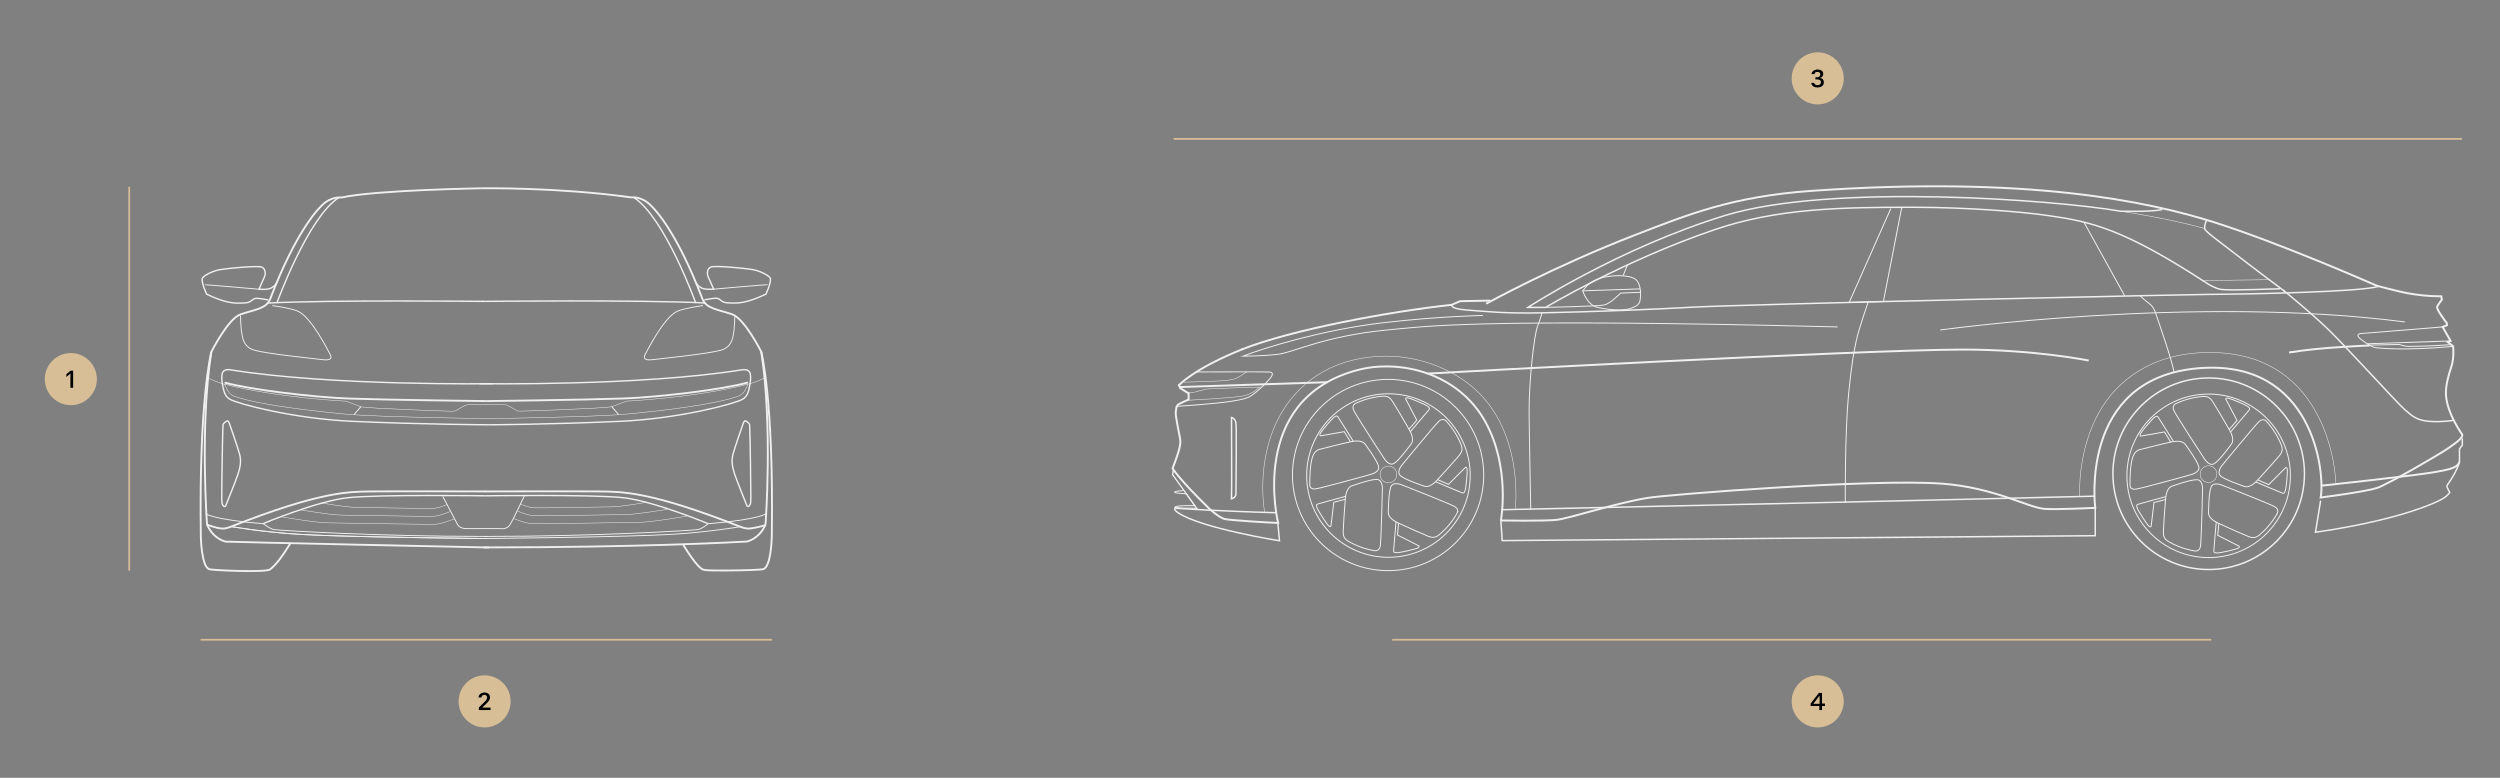 <svg width="1440" height="448" viewBox="0 0 1440 448" fill="none" xmlns="http://www.w3.org/2000/svg">
<rect x="0" y="0" width="1440" height="448" fill="#808080" stroke="none"/>
<path d="M278.531 315.312C370.094 315.312 424.2 312.244 430.201 311.925C430.201 311.925 437.218 310.657 440.944 302.13C440.944 302.13 445.174 245.333 438.476 202.63" stroke="#F0F0F0" stroke-width="1.09" stroke-miterlimit="10"/>
<path d="M441.341 295.8C441.341 295.8 437.992 299.236 407.929 301.665C407.929 301.665 404.125 304.821 401.763 305.082C397.853 305.517 344.222 308.983 279.141 308.983" stroke="#F0F0F0" stroke-width="0.545" stroke-miterlimit="10"/>
<path d="M277.445 173.602C277.445 173.602 370.276 172.596 406.524 174.541" stroke="#F0F0F0" stroke-width="0.817" stroke-miterlimit="10"/>
<path d="M276.152 221.001C276.152 221.001 369.099 222.462 427.512 212.996C427.512 212.996 431.49 212.183 432.148 215.29C432.806 218.397 431.713 223.285 431.122 225.221C430.629 226.866 429.893 228.686 427.715 229.973C423.263 232.596 391.177 241.133 357.369 242.672C316.978 244.511 281.679 244.676 281.679 244.676" stroke="#F0F0F0" stroke-width="0.817" stroke-miterlimit="10"/>
<path d="M280.43 231.029C280.43 231.029 336.21 230.352 359.236 229.519C379.416 228.784 415.829 224.476 430.841 220.314" stroke="#F0F0F0" stroke-width="1.09" stroke-miterlimit="10"/>
<path d="M277.445 108.454C277.445 108.454 321.465 107.787 363.23 113.671H364.953C364.953 113.671 368.408 113.565 372.367 116.198C376.326 118.83 389.499 132.671 404.588 172.123C406.727 177.717 413.038 178.153 421.536 180.969C428.873 183.399 438.484 202.631 438.484 202.631C438.484 202.631 445.714 229.403 444.553 309.022C444.553 309.022 444.243 327.161 439.374 327.896C435.996 328.399 419.262 328.777 410.047 328.564C405.953 328.477 405.179 328.216 404.579 327.896C403.465 327.306 400.446 325.089 393.303 313.436" stroke="#F0F0F0" stroke-width="1.09" stroke-miterlimit="10"/>
<path d="M405.692 172.732C405.692 172.732 409.583 171.929 412.003 171.794C414.423 171.658 414.936 173.071 416.165 173.681C417.046 174.116 417.607 174.475 421.362 174.542C425.118 174.61 429.764 174.804 441.166 169.432C441.166 169.432 443.818 164.021 443.818 160.653C443.818 159.172 438.175 156.085 433.616 155.281C429.057 154.478 411.596 152.861 409.457 153.8C407.318 154.739 407.038 157.556 407.976 159.569C408.915 161.582 411.064 166.548 411.064 166.548C411.064 166.548 408.16 166.731 406.525 166.548C402.198 166.064 400.766 162.579 400.766 162.579" stroke="#F0F0F0" stroke-width="0.817" stroke-miterlimit="10"/>
<path d="M442.271 164.031C442.049 163.789 411.066 166.557 411.066 166.557" stroke="#F0F0F0" stroke-width="0.545" stroke-miterlimit="10"/>
<path d="M400.767 174.56C400.767 174.56 382.861 125.043 364.945 113.68" stroke="#F0F0F0" stroke-width="0.817" stroke-miterlimit="10"/>
<path d="M404.947 176.014C404.947 176.014 394.039 177.475 390.119 179.285C382.25 182.905 372.784 202.089 371.642 204.112C370.258 206.561 371.7 207.664 375.668 207.19C380.682 206.59 408.49 203.754 415.265 201.711C421.692 199.776 422.969 194.975 423.269 181.831" stroke="#F0F0F0" stroke-width="0.545" stroke-miterlimit="10"/>
<path d="M429.444 242.392C429.377 242.247 428.602 242.392 428.109 243.825C427.063 246.844 423.54 256.814 422.224 261.566C421.062 265.747 422.001 269.638 423.25 273.384C424.498 277.13 430.209 291.232 430.209 291.232C430.209 291.232 430.751 292.365 431.661 291.232C432.571 290.1 432.406 289.035 432.493 286.664C432.58 284.292 432.009 245.857 431.777 244.676C431.545 243.496 429.454 242.402 429.454 242.402L429.444 242.392Z" stroke="#F0F0F0" stroke-width="0.817" stroke-miterlimit="10"/>
<path d="M427.086 303.252C427.086 303.252 408.841 306.465 387.441 307.753C359.894 309.408 279.152 310.192 279.152 310.192" stroke="#F0F0F0" stroke-width="0.545" stroke-miterlimit="10"/>
<path d="M281.688 241.133C281.688 241.133 342.297 240.233 360.697 238.53C379.097 236.826 411.541 233.216 425.488 228.105C427.095 227.515 428.082 226.431 428.934 225.153C429.524 224.272 430.85 221.291 430.85 221.291L432.437 220.856C432.437 220.856 438.409 219.084 440.79 217.284" stroke="#F0F0F0" stroke-width="0.272" stroke-miterlimit="10"/>
<path d="M279.875 233.012C279.875 233.012 289.215 232.848 290.996 233.099C292.777 233.351 297.346 236.526 298.362 236.787C299.378 237.048 347.812 235.161 351.586 234.377C353.329 234.009 354.906 233.283 356.92 232.509C358.72 231.812 361.053 231.038 361.053 231.038C361.053 231.038 399.885 229.218 430.828 221.301" stroke="#F0F0F0" stroke-width="0.272" stroke-miterlimit="10"/>
<path d="M352.312 234.193L356.387 238.859" stroke="#F0F0F0" stroke-width="0.545" stroke-miterlimit="10"/>
<path d="M121.731 202.679C115.043 245.382 119.263 302.179 119.263 302.179C122.989 310.706 130.006 311.974 130.006 311.974C136.007 312.293 281.676 315.361 281.676 315.361" stroke="#F0F0F0" stroke-width="1.09" stroke-miterlimit="10"/>
<path d="M279.789 283.072C279.789 283.072 226.429 282.908 213.74 283.072C201.051 283.237 184.694 282.937 132.253 303.65C132.253 303.65 129.804 304.53 128.343 304.472C124.326 304.308 119.273 302.178 119.273 302.178" stroke="#F0F0F0" stroke-width="1.09" stroke-miterlimit="10"/>
<path d="M151.379 301.666C151.379 301.666 182.555 288.648 200.277 286.683C217.999 284.718 279.79 285.58 279.79 285.58" stroke="#F0F0F0" stroke-width="0.817" stroke-miterlimit="10"/>
<path d="M278.531 173.593C278.531 173.593 189.939 172.644 153.691 174.589" stroke="#F0F0F0" stroke-width="0.817" stroke-miterlimit="10"/>
<path d="M280.429 231.028C280.429 231.028 224 230.398 200.984 229.566C180.803 228.83 144.391 224.523 129.379 220.361" stroke="#F0F0F0" stroke-width="1.09" stroke-miterlimit="10"/>
<path d="M277.447 108.454C277.447 108.454 216.296 109.441 196.996 113.719H195.273C195.273 113.719 191.818 113.613 187.859 116.246C183.9 118.878 170.727 132.719 155.638 172.171C153.499 177.765 147.188 178.201 138.69 181.017C131.353 183.447 121.742 202.679 121.742 202.679C121.742 202.679 114.512 229.451 115.673 309.07C115.673 309.07 115.983 327.209 120.851 327.944C125.72 328.68 153.653 329.764 155.647 327.944C157.641 326.125 160.245 324.373 167.388 312.729" stroke="#F0F0F0" stroke-width="1.09" stroke-miterlimit="10"/>
<path d="M154.536 172.78C154.536 172.78 150.645 171.977 148.225 171.841C145.805 171.706 145.292 173.119 144.063 173.729C143.182 174.164 142.621 174.522 138.865 174.59C135.11 174.658 130.464 174.852 119.062 169.48C119.062 169.48 116.41 164.069 116.41 160.701C116.41 159.22 122.053 156.132 126.612 155.329C131.18 154.526 148.631 152.909 150.77 153.848C152.91 154.787 153.19 157.604 152.251 159.617C151.313 161.63 149.164 166.595 149.164 166.595C149.164 166.595 152.067 166.779 153.703 166.595C158.03 166.111 159.462 162.627 159.462 162.627" stroke="#F0F0F0" stroke-width="0.817" stroke-miterlimit="10"/>
<path d="M117.949 164.079C118.172 163.837 149.154 166.606 149.154 166.606" stroke="#F0F0F0" stroke-width="0.545" stroke-miterlimit="10"/>
<path d="M159.449 174.61C159.449 174.61 177.365 125.093 195.271 113.72" stroke="#F0F0F0" stroke-width="0.817" stroke-miterlimit="10"/>
<path d="M130.78 242.44C130.848 242.295 131.623 242.44 132.116 243.872C133.162 246.892 136.685 256.862 138.001 261.614C139.162 265.795 138.224 269.686 136.975 273.432C135.726 277.187 130.016 291.28 130.016 291.28C130.016 291.28 129.474 292.413 128.564 291.28C127.654 290.148 127.819 289.083 127.732 286.712C127.645 284.34 128.216 245.905 128.448 244.724C128.68 243.543 130.771 242.45 130.771 242.45L130.78 242.44Z" stroke="#F0F0F0" stroke-width="0.817" stroke-miterlimit="10"/>
<path d="M133.133 303.302C133.133 303.302 151.378 306.515 172.778 307.802C200.324 309.458 279.517 310.193 279.517 310.193" stroke="#F0F0F0" stroke-width="0.545" stroke-miterlimit="10"/>
<path d="M281.686 241.134C281.686 241.134 217.921 240.282 199.531 238.578C181.141 236.875 148.687 233.265 134.74 228.154C133.133 227.564 132.146 226.48 131.294 225.202C130.704 224.321 129.378 221.34 129.378 221.34L127.79 220.905C127.79 220.905 121.819 219.133 119.438 217.333" stroke="#F0F0F0" stroke-width="0.272" stroke-miterlimit="10"/>
<path d="M280.098 233.013C280.098 233.013 270.99 232.887 269.219 233.139C267.447 233.39 262.869 236.565 261.853 236.826C260.837 237.088 212.403 235.2 208.628 234.416C206.886 234.048 205.309 233.322 203.295 232.548C201.495 231.851 199.162 231.077 199.162 231.077C199.162 231.077 160.33 229.257 129.387 221.34" stroke="#F0F0F0" stroke-width="0.272" stroke-miterlimit="10"/>
<path d="M207.903 234.241L203.828 238.906" stroke="#F0F0F0" stroke-width="0.545" stroke-miterlimit="10"/>
<path d="M156.846 176.014C156.846 176.014 167.754 177.475 171.674 179.285C179.543 182.905 189.009 202.089 190.151 204.112C191.535 206.561 190.093 207.664 186.125 207.19C181.111 206.59 153.303 203.754 146.528 201.711C140.101 199.776 138.823 194.975 138.523 181.831" stroke="#F0F0F0" stroke-width="0.545" stroke-miterlimit="10"/>
<path d="M283.969 221.001C283.969 221.001 191.022 222.462 132.61 212.996C132.61 212.996 128.632 212.183 127.974 215.29C127.315 218.397 128.409 223.285 129 225.221C129.493 226.866 130.229 228.686 132.407 229.973C136.859 232.596 168.945 241.133 202.753 242.672C243.144 244.511 281.695 244.676 281.695 244.676" stroke="#F0F0F0" stroke-width="0.817" stroke-miterlimit="10"/>
<path d="M279.527 283.072C279.527 283.072 332.887 282.908 345.577 283.072C358.266 283.237 374.623 282.937 427.064 303.65C427.064 303.65 429.513 304.53 430.974 304.472C434.991 304.308 440.779 302.508 440.779 302.508" stroke="#F0F0F0" stroke-width="1.09" stroke-miterlimit="10"/>
<path d="M407.929 301.666C407.929 301.666 376.753 288.648 359.031 286.683C341.309 284.718 279.789 285.58 279.789 285.58" stroke="#F0F0F0" stroke-width="0.817" stroke-miterlimit="10"/>
<path d="M118.43 295.81C118.43 295.81 121.779 299.246 151.841 301.675C151.841 301.675 155.645 304.83 158.007 305.092C161.917 305.527 215.548 308.992 280.63 308.992" stroke="#F0F0F0" stroke-width="0.545" stroke-miterlimit="10"/>
<path d="M132.688 303.262C132.688 303.262 150.932 306.475 172.333 307.762C199.879 309.418 280.621 310.202 280.621 310.202" stroke="#F0F0F0" stroke-width="0.545" stroke-miterlimit="10"/>
<path d="M255.02 285.899L263.324 301.676C263.324 301.676 264.156 304.483 268.725 304.483C273.526 304.483 288.209 304.483 288.209 304.483C288.209 304.483 291.809 305.18 293.639 302.402C295.468 299.624 302.098 285.464 302.098 285.464" stroke="#F0F0F0" stroke-width="0.545" stroke-miterlimit="10"/>
<path d="M261.672 298.859C261.672 298.859 255.032 301.733 250.744 301.966C246.457 302.188 193.425 301.162 189.351 301.172C181.898 301.172 161.543 297.571 161.543 297.571" stroke="#F0F0F0" stroke-width="0.272" stroke-miterlimit="10"/>
<path d="M259.066 294.717C259.066 294.717 253.346 297.194 249.658 297.388C245.971 297.582 200.315 296.701 196.811 296.701C190.404 296.701 172.875 293.604 172.875 293.604" stroke="#F0F0F0" stroke-width="0.272" stroke-miterlimit="10"/>
<path d="M257.614 290.583C257.614 290.583 252.784 292.674 249.668 292.839C246.551 293.003 208 292.258 205.038 292.258C199.627 292.258 184.828 289.635 184.828 289.635" stroke="#F0F0F0" stroke-width="0.272" stroke-miterlimit="10"/>
<path d="M295.566 298.549C295.566 298.549 302.206 301.424 306.494 301.656C310.782 301.879 363.813 300.853 367.888 300.862C375.34 300.862 395.695 297.262 395.695 297.262" stroke="#F0F0F0" stroke-width="0.272" stroke-miterlimit="10"/>
<path d="M298.172 294.407C298.172 294.407 303.892 296.885 307.58 297.078C311.268 297.272 356.923 296.391 360.427 296.391C366.834 296.391 384.363 293.294 384.363 293.294" stroke="#F0F0F0" stroke-width="0.272" stroke-miterlimit="10"/>
<path d="M299.613 290.274C299.613 290.274 304.443 292.364 307.56 292.529C310.676 292.693 349.228 291.948 352.189 291.948C357.6 291.948 372.399 289.325 372.399 289.325" stroke="#F0F0F0" stroke-width="0.272" stroke-miterlimit="10"/>
<line x1="115.484" y1="368.5" x2="444.742" y2="368.5" stroke="#D7BE96"/>
<path d="M264.145 404C264.145 395.716 270.86 389 279.145 389V389C287.429 389 294.145 395.716 294.145 404V404C294.145 412.284 287.429 419 279.145 419V419C270.86 419 264.145 412.284 264.145 404V404Z" fill="#D7BE96"/>
<path d="M279.071 398.892C279.696 398.892 280.247 398.999 280.723 399.214C281.199 399.429 281.572 399.746 281.843 400.166C282.123 400.577 282.263 401.067 282.263 401.636C282.263 402.215 282.109 402.765 281.801 403.288C281.502 403.811 281.007 404.408 280.317 405.08L277.867 407.502V407.572H282.571V409H275.837V407.488L279.113 404.282C279.645 403.769 280.018 403.316 280.233 402.924C280.457 402.523 280.569 402.126 280.569 401.734C280.569 401.286 280.424 400.927 280.135 400.656C279.855 400.376 279.481 400.236 279.015 400.236C278.52 400.236 278.119 400.371 277.811 400.642C277.512 400.913 277.344 401.281 277.307 401.748H275.613C275.659 401.179 275.827 400.679 276.117 400.25C276.415 399.821 276.817 399.489 277.321 399.256C277.825 399.013 278.408 398.892 279.071 398.892Z" fill="black"/>
<line x1="74.441" y1="328.686" x2="74.441" y2="107.543" stroke="#D7BE96"/>
<path d="M25.801 218.371C25.801 210.087 32.517 203.371 40.801 203.371V203.371C49.085 203.371 55.801 210.087 55.801 218.371V218.371C55.801 226.655 49.085 233.371 40.801 233.371V233.371C32.517 233.371 25.801 226.655 25.801 218.371V218.371Z" fill="#D7BE96"/>
<path d="M42.128 223.371H40.56V215.223H40.504L38.222 217.141V215.559L40.602 213.501H42.128V223.371Z" fill="black"/>
<path d="M678.948 221.486L679.779 223.553L684.645 226.594V230.119C684.645 230.119 679.054 232.552 678.446 233.16C677.838 233.769 677.471 234.86 677.229 237.293C676.988 239.726 679.17 249.324 679.779 252.974C680.387 256.624 678.214 262.399 675.414 269.814C675.414 269.814 678.794 275.637 696.561 293.018C696.561 293.018 702.132 298.097 705.241 298.917C708.35 299.738 733.736 301.206 736.198 301.206C736.198 301.206 718.441 230.273 781.542 213.26C806.213 206.607 839.854 214.727 855.468 242.787C870.242 269.332 864.506 299.912 864.506 299.912V299.796C864.506 299.796 889.862 300.221 896.602 299.429C904.308 298.531 930.668 289.725 949.324 286.751C961.5 284.81 1079.14 275.608 1118.65 278.592C1148.72 280.861 1167.71 292.158 1177.43 293.095C1183.27 293.655 1206.87 292.535 1206.87 292.535C1206.87 292.535 1197.02 218.242 1265.82 212.159C1332.79 206.23 1339.36 272.827 1336.69 286.577C1336.69 286.577 1363.01 283.197 1369.29 281.025C1375.57 278.852 1404.78 261.945 1410.34 258.082C1415.89 254.22 1418.3 252.289 1418.3 250.358C1418.3 250.358 1409.61 238.529 1408.89 227.657C1408.54 222.394 1410.34 216.069 1412.03 210.99C1413.72 205.911 1412.99 199.403 1412.99 199.403L1409.85 196.989L1411.54 196.391L1406.96 188.299L1409.42 187.353V186.184C1409.42 186.184 1403.22 178.257 1403.79 176.673C1404.16 175.659 1406.52 172.608 1406.52 172.608L1406.16 170.687C1398.68 170.687 1391.99 169.895 1385.95 168.746C1380.73 167.751 1369.28 164.642 1369.28 164.642L1366.29 163.387" stroke="#F0F0F0" stroke-width="1.134" stroke-miterlimit="10"/>
<path d="M677.211 292.747C677.211 292.747 702.278 294.475 735.089 295.325" stroke="#F0F0F0" stroke-width="0.851" stroke-miterlimit="10"/>
<path d="M836.39 175.272C836.39 175.272 834.217 177.812 844.703 178.565C855.972 179.376 865.917 180.651 888.261 180.197C918.388 179.588 955.186 178.101 972.471 177.059C1002.59 175.253 1266.46 169.334 1290.73 169.334C1290.73 169.334 1359.26 168.31 1370.25 164.94" stroke="#F0F0F0" stroke-width="0.851" stroke-miterlimit="10"/>
<path d="M1406.95 188.31L1359.51 192.143C1359.51 192.143 1357.31 192.568 1358.53 194.142C1359.76 195.716 1366.2 200.07 1368.29 200.244C1370.39 200.418 1382.39 202.195 1413.43 199.53" stroke="#F0F0F0" stroke-width="0.567" stroke-miterlimit="10"/>
<path d="M1315.18 167.171C1315.18 167.171 1331.31 180.235 1341.56 190.22C1351.8 200.204 1380.86 232.223 1385.28 236.066C1389.7 239.909 1392.27 242.217 1399.69 242.729C1407.12 243.24 1413.35 242.082 1413.35 242.082" stroke="#F0F0F0" stroke-width="0.851" stroke-miterlimit="10"/>
<path d="M1313.37 166.322C1313.37 166.322 1283.66 167.452 1279.36 166.718C1275.64 166.09 1271.53 163.387 1271.53 163.387C1223.19 131.783 1204.64 127.708 1179.69 124.154C1162.39 121.692 1131.99 119.471 1103.22 119.394C1059.42 119.278 1023.12 120.157 987.348 132.372C935.022 150.235 890.286 177.05 890.286 177.05H880.09C880.09 177.05 932.415 142.887 993.653 124.116C1054.9 105.345 1184.47 115.194 1221.4 121.654C1221.4 121.654 1239.5 122.156 1245.47 120.678" stroke="#F0F0F0" stroke-width="0.851" stroke-miterlimit="10"/>
<path d="M822.426 215.19C822.426 215.19 1073.24 201.354 1130.89 201.354C1171.92 201.354 1203.09 207.668 1203.09 207.668" stroke="#F0F0F0" stroke-width="1.134" stroke-miterlimit="10"/>
<path d="M1365.19 198.969C1365.19 198.969 1356.18 199.316 1341.43 200.379C1329.63 201.228 1318.5 203.034 1318.5 203.034" stroke="#F0F0F0" stroke-width="1.134" stroke-miterlimit="10"/>
<path d="M709.344 240.461C709.344 240.461 711.478 240.886 711.903 243.657C712.328 246.428 711.903 284.791 711.903 284.791C711.903 284.791 711.691 286.713 709.344 287.35C709.557 285.429 709.344 240.461 709.344 240.461Z" stroke="#F0F0F0" stroke-width="0.851" stroke-miterlimit="10"/>
<path d="M677.211 234.107C677.211 234.107 700.144 232.63 709.259 231.143C715.622 230.11 718.577 229.434 720.962 227.734C726.002 224.142 729.71 220.174 731.332 218.243C732.955 216.312 733.997 214.4 730.879 214.255C727.76 214.11 689.117 214.255 689.117 214.255" stroke="#F0F0F0" stroke-width="0.567" stroke-miterlimit="10"/>
<path d="M679.535 222.934L764.43 220.144" stroke="#F0F0F0" stroke-width="1.134" stroke-miterlimit="10"/>
<path d="M681.922 220.145C681.922 220.145 703.242 219.585 706.129 219.16C709.016 218.735 710.668 218.581 712.541 217.644C714.414 216.708 718.161 214.188 718.161 214.188" stroke="#F0F0F0" stroke-width="0.284" stroke-miterlimit="10"/>
<path d="M726.29 222.935C726.29 222.935 695.768 223.813 694.609 224.142C693.451 224.47 688.825 225.638 687.58 225.986C686.334 226.333 684.461 225.986 684.461 225.986" stroke="#F0F0F0" stroke-width="0.284" stroke-miterlimit="10"/>
<path d="M683.535 230.601C683.535 230.601 709.268 229.279 715.612 228.139C721.956 227 725.423 222.935 725.423 222.935" stroke="#F0F0F0" stroke-width="0.284" stroke-miterlimit="10"/>
<path d="M888.26 180.198C888.26 180.198 886.957 184.514 885.624 187.942C883.664 193.002 880.758 218.61 880.758 236.898C880.758 245.047 881.704 293.597 881.704 293.597" stroke="#F0F0F0" stroke-width="0.567" stroke-miterlimit="10"/>
<path d="M1076.11 173.921C1076.11 173.921 1070.44 190.075 1069.21 196.255C1067.98 202.435 1066.73 207.292 1064.8 226.855C1062.62 248.764 1062.88 289.695 1062.88 289.695" stroke="#F0F0F0" stroke-width="0.567" stroke-miterlimit="10"/>
<path d="M1232.62 170.319L1235.12 172.608C1237.62 174.896 1239.96 175.331 1241.62 180.284C1243.28 185.238 1250.45 205.399 1252.29 214.399" stroke="#F0F0F0" stroke-width="0.567" stroke-miterlimit="10"/>
<path d="M854.154 181.715C854.154 181.715 829.145 182.091 796.364 185.944C761.37 190.058 728.347 200.341 715.93 205.14C715.93 205.14 728.067 205.14 736.535 204.01C745.004 202.881 763.446 193.427 799.164 190.067C819.847 188.117 848.766 183.105 1058.42 188.31" stroke="#F0F0F0" stroke-width="0.567" stroke-miterlimit="10"/>
<path d="M1117.59 190.066C1117.59 190.066 1263.8 169.721 1385.28 185.45" stroke="#F0F0F0" stroke-width="0.567" stroke-miterlimit="10"/>
<path d="M1366.28 163.387C1366.28 163.387 1312.84 139.884 1275.17 127.969C1237.5 116.054 1167.86 101.183 1043.36 109.941C997.641 113.157 971.975 123.711 942.592 135.056C894.284 153.702 855.988 174.974 855.988 174.974" stroke="#F0F0F0" stroke-width="1.134" stroke-miterlimit="10"/>
<path d="M1270.95 127.1C1270.95 127.1 1269.73 129.06 1269.87 131.628C1269.96 133.125 1277.22 138.3 1284.01 143.553C1297.87 154.3 1315.95 167.799 1315.95 167.799" stroke="#F0F0F0" stroke-width="0.851" stroke-miterlimit="10"/>
<path d="M1206.86 292.544V308.563L865.271 311.392L864.508 299.911" stroke="#F0F0F0" stroke-width="0.851" stroke-miterlimit="10"/>
<path d="M1418.29 252.473V256.393L1416.66 258.575V265.952C1416.66 265.952 1416.3 268.125 1413.95 272.528C1411.59 276.931 1409.82 278.862 1409.47 279.722C1409.11 280.581 1411.07 283.584 1411.07 283.584C1411.07 283.584 1409.88 285.786 1406.14 287.736C1395.07 293.481 1370.79 301.216 1333.71 306.565L1336.68 288.344" stroke="#F0F0F0" stroke-width="0.851" stroke-miterlimit="10"/>
<path d="M1337.46 279.722C1337.46 279.722 1388.66 274.169 1400.49 272.238C1412.31 270.307 1415.45 269.341 1416.67 265.962" stroke="#F0F0F0" stroke-width="1.134" stroke-miterlimit="10"/>
<path d="M864.672 293.597C864.672 293.597 1104.63 288.392 1206.26 285.785" stroke="#F0F0F0" stroke-width="0.851" stroke-miterlimit="10"/>
<path d="M678.793 222.133C678.793 222.133 687.319 212.468 715.737 201.103" stroke="#F0F0F0" stroke-width="1.134" stroke-miterlimit="10"/>
<path d="M736.044 301.302L736.99 311.489C736.99 311.489 692.003 304.305 678.794 295.47C678.794 295.47 673.87 292.438 678.794 292.641" stroke="#F0F0F0" stroke-width="0.851" stroke-miterlimit="10"/>
<path d="M715.168 201.335C743.585 189.97 800.623 179.397 836.147 175.592L840.975 173.487L858.433 173.149" stroke="#F0F0F0" stroke-width="1.134" stroke-miterlimit="10"/>
<path d="M1364.73 198.766L1381.93 198.428C1381.93 198.428 1385.37 199.519 1386.98 199.519C1398.28 199.519 1411.83 198.534 1411.83 198.534" stroke="#F0F0F0" stroke-width="0.567" stroke-miterlimit="10"/>
<path d="M1411.07 196.4L1363.48 198.013" stroke="#F0F0F0" stroke-width="0.567" stroke-miterlimit="10"/>
<path d="M689.801 293.5L675.414 273.387L675.878 270.5" stroke="#F0F0F0" stroke-width="0.567" stroke-miterlimit="10"/>
<path d="M681.371 282.627C681.371 282.627 676.359 282.781 676.611 283.525C676.862 284.268 683.167 284.143 683.486 284.664C683.978 285.466 688.178 291.23 688.178 291.23C688.178 291.23 678.996 291.047 677.209 291.839C675.626 292.544 676.031 292.63 689.26 292.746" stroke="#F0F0F0" stroke-width="0.567" stroke-miterlimit="10"/>
<path d="M689.801 293.5L675.414 273.387L675.878 270.5" stroke="#F0F0F0" stroke-width="0.567" stroke-miterlimit="10"/>
<path d="M1089.09 120.157C1089.09 120.157 1069.53 164.304 1065.14 174.192L1084.83 173.699L1095.41 119.395" stroke="#F0F0F0" stroke-width="0.567" stroke-miterlimit="10"/>
<path d="M728.475 295.354C728.475 295.354 722.652 265.402 737.522 238.887C747.13 221.747 765.331 206.81 794.048 205.265C814.75 204.145 832.17 211.367 843.39 219.217C878.827 244.004 872.811 292.979 872.811 292.979" stroke="#F0F0F0" stroke-width="0.284" stroke-miterlimit="10"/>
<path d="M1197.91 285.785C1197.91 285.785 1196.29 259.83 1209.31 237.051C1219.44 219.333 1239.08 203.613 1270.91 203.043C1343.65 201.73 1345.46 278.137 1345.46 278.137" stroke="#F0F0F0" stroke-width="0.284" stroke-miterlimit="10"/>
<path d="M1268.89 161.619L1306.96 161.098" stroke="#F0F0F0" stroke-width="0.284" stroke-miterlimit="10"/>
<path d="M1221.41 121.663C1221.41 121.663 1248.71 125.661 1269.88 131.638" stroke="#F0F0F0" stroke-width="0.284" stroke-miterlimit="10"/>
<path d="M1272.2 328.04C1302.67 328.04 1327.36 303.342 1327.36 272.875C1327.36 242.409 1302.67 217.711 1272.2 217.711C1241.73 217.711 1217.04 242.409 1217.04 272.875C1217.04 303.342 1241.73 328.04 1272.2 328.04Z" stroke="#F0F0F0" stroke-width="0.851" stroke-miterlimit="10"/>
<path d="M1272.18 321.164C1298.19 321.164 1319.27 300.081 1319.27 274.072C1319.27 248.064 1298.19 226.98 1272.18 226.98C1246.17 226.98 1225.09 248.064 1225.09 274.072C1225.09 300.081 1246.17 321.164 1272.18 321.164Z" stroke="#F0F0F0" stroke-width="0.567" stroke-miterlimit="10"/>
<path d="M1226.89 279.702C1226.89 279.702 1226.82 282.367 1230.58 281.691C1235.13 280.88 1261.75 273.474 1261.75 273.474C1261.75 273.474 1267.37 272.247 1266.49 268.742C1265.61 265.237 1258.67 255.89 1258.67 255.89C1258.67 255.89 1257.04 253.254 1251.1 254.49C1245.15 255.716 1232.86 258.903 1232.86 258.903C1232.86 258.903 1229.91 259.154 1228.48 263.267C1226.82 267.989 1226.83 277.336 1226.89 279.711V279.702Z" stroke="#F0F0F0" stroke-width="0.567" stroke-miterlimit="10"/>
<path d="M1250.31 254.644L1246.73 248.793L1232.99 251.217C1232.99 251.217 1232.25 250.936 1232.99 249.633C1233.74 248.329 1239.23 241.715 1240.82 240.508C1242.4 239.301 1242.68 239.765 1243.24 240.508C1243.8 241.252 1251.95 254.326 1251.95 254.326" stroke="#F0F0F0" stroke-width="0.567" stroke-miterlimit="10"/>
<path d="M1253.05 232.61C1253.05 232.61 1250.77 233.846 1252.27 236.724C1254.39 240.827 1269.52 263.953 1269.52 263.953C1269.52 263.953 1272.39 268.936 1275.47 267.043C1278.55 265.151 1285.36 255.707 1285.36 255.707C1285.36 255.707 1287.38 253.361 1284.41 248.06C1281.45 242.759 1275.57 232.919 1274.37 231.133C1272.21 227.898 1270.08 228.169 1266.6 228.603C1260.56 229.366 1255.25 231.461 1253.06 232.61H1253.05Z" stroke="#F0F0F0" stroke-width="0.567" stroke-miterlimit="10"/>
<path d="M1284.01 247.365L1288.5 242.189L1282.04 229.83C1282.04 229.83 1282.08 229.038 1283.55 229.347C1285.01 229.656 1292.97 232.9 1294.6 234.049C1296.23 235.198 1295.88 235.604 1295.34 236.357C1294.79 237.11 1284.79 248.833 1284.79 248.833" stroke="#F0F0F0" stroke-width="0.567" stroke-miterlimit="10"/>
<path d="M1305.24 242.459C1305.24 242.459 1303.38 240.653 1301.08 242.951C1297.81 246.215 1280.3 267.603 1280.3 267.603C1280.3 267.603 1276.41 271.832 1279.14 274.207C1281.87 276.573 1292.93 280.223 1292.93 280.223C1292.93 280.223 1295.78 281.439 1299.93 277.017C1304.08 272.595 1311.71 264.02 1313.05 262.35C1315.49 259.318 1314.59 257.367 1313.12 254.171C1310.58 248.638 1306.98 244.206 1305.23 242.468L1305.24 242.459Z" stroke="#F0F0F0" stroke-width="0.567" stroke-miterlimit="10"/>
<path d="M1300.49 276.418L1306.77 279.151L1316.62 269.273C1316.62 269.273 1317.4 269.07 1317.53 270.567C1317.67 272.063 1316.98 280.628 1316.38 282.53C1315.78 284.433 1315.29 284.211 1314.4 283.921C1313.51 283.631 1299.34 277.625 1299.34 277.625" stroke="#F0F0F0" stroke-width="0.567" stroke-miterlimit="10"/>
<path d="M1264.52 317.399C1264.52 317.399 1267.1 317.67 1267.49 314.444C1268.05 309.858 1268.66 282.223 1268.66 282.223C1268.66 282.223 1269.12 276.487 1265.51 276.313C1261.89 276.139 1250.94 280.079 1250.94 280.079C1250.94 280.079 1247.95 280.871 1247.4 286.915C1246.85 292.96 1246.14 304.412 1246.11 306.556C1246.06 310.447 1247.96 311.432 1251.09 313.035C1256.5 315.825 1262.07 317.09 1264.52 317.39V317.399Z" stroke="#F0F0F0" stroke-width="0.567" stroke-miterlimit="10"/>
<path d="M1247.33 287.726L1240.7 289.455L1239.04 303.301C1239.04 303.301 1238.56 303.929 1237.52 302.838C1236.49 301.747 1231.76 294.572 1231.05 292.709C1230.35 290.845 1230.88 290.71 1231.76 290.391C1232.64 290.073 1247.51 286.065 1247.51 286.065" stroke="#F0F0F0" stroke-width="0.567" stroke-miterlimit="10"/>
<path d="M1311.81 295.567C1311.81 295.567 1312.94 293.239 1310.06 291.762C1305.94 289.657 1280.21 279.576 1280.21 279.576C1280.21 279.576 1274.99 277.172 1273.58 280.513C1272.17 283.844 1272.1 295.48 1272.1 295.48C1272.1 295.48 1271.82 298.56 1277.3 301.157C1282.79 303.755 1293.29 308.361 1295.3 309.123C1298.94 310.504 1300.52 309.056 1303.11 306.671C1307.59 302.548 1310.69 297.758 1311.81 295.557L1311.81 295.567Z" stroke="#F0F0F0" stroke-width="0.567" stroke-miterlimit="10"/>
<path d="M1278.04 301.505L1277.38 308.332L1289.81 314.657C1289.81 314.657 1290.24 315.333 1288.85 315.922C1287.47 316.511 1279.11 318.49 1277.12 318.51C1275.13 318.529 1275.19 317.988 1275.19 317.051C1275.19 316.115 1276.54 300.781 1276.54 300.781" stroke="#F0F0F0" stroke-width="0.567" stroke-miterlimit="10"/>
<path d="M799.744 321C825.752 321 846.836 299.917 846.836 273.908C846.836 247.9 825.752 226.816 799.744 226.816C773.736 226.816 752.652 247.9 752.652 273.908C752.652 299.917 773.736 321 799.744 321Z" stroke="#F0F0F0" stroke-width="0.567" stroke-miterlimit="10"/>
<path d="M754.459 279.538C754.459 279.538 754.391 282.203 758.147 281.527C762.695 280.716 789.317 273.309 789.317 273.309C789.317 273.309 794.937 272.083 794.058 268.578C793.179 265.073 786.237 255.726 786.237 255.726C786.237 255.726 784.605 253.09 778.666 254.326C772.718 255.552 760.426 258.739 760.426 258.739C760.426 258.739 757.481 258.99 756.042 263.103C754.391 267.825 754.401 277.172 754.459 279.547V279.538Z" stroke="#F0F0F0" stroke-width="0.567" stroke-miterlimit="10"/>
<path d="M777.874 254.49L774.292 248.639L760.561 251.062C760.561 251.062 759.817 250.782 760.561 249.479C761.304 248.175 766.799 241.561 768.382 240.354C769.966 239.147 770.246 239.61 770.806 240.354C771.366 241.097 779.515 254.171 779.515 254.171" stroke="#F0F0F0" stroke-width="0.567" stroke-miterlimit="10"/>
<path d="M780.616 232.456C780.616 232.456 778.337 233.692 779.833 236.569C781.958 240.673 797.089 263.799 797.089 263.799C797.089 263.799 799.956 268.782 803.037 266.889C806.117 264.996 812.924 255.553 812.924 255.553C812.924 255.553 814.942 253.207 811.978 247.905C809.014 242.604 803.133 232.765 801.936 230.979C799.773 227.744 797.649 228.014 794.163 228.449C788.128 229.212 782.817 231.307 780.625 232.456H780.616Z" stroke="#F0F0F0" stroke-width="0.567" stroke-miterlimit="10"/>
<path d="M811.564 247.21L816.054 242.034L809.594 229.674C809.594 229.674 809.632 228.883 811.1 229.192C812.568 229.501 820.524 232.745 822.156 233.894C823.788 235.043 823.431 235.449 822.89 236.202C822.349 236.955 812.346 248.677 812.346 248.677" stroke="#F0F0F0" stroke-width="0.567" stroke-miterlimit="10"/>
<path d="M832.803 242.305C832.803 242.305 830.94 240.5 828.642 242.798C825.368 246.061 807.862 267.449 807.862 267.449C807.862 267.449 803.971 271.679 806.703 274.054C809.436 276.42 820.492 280.07 820.492 280.07C820.492 280.07 823.341 281.286 827.493 276.864C831.645 272.441 839.273 263.867 840.615 262.196C843.048 259.164 842.15 257.214 840.683 254.018C838.143 248.485 834.541 244.053 832.794 242.315L832.803 242.305Z" stroke="#F0F0F0" stroke-width="0.567" stroke-miterlimit="10"/>
<path d="M828.044 276.264L834.33 278.997L844.179 269.119C844.179 269.119 844.951 268.916 845.086 270.412C845.221 271.909 844.536 280.474 843.937 282.376C843.339 284.278 842.846 284.056 841.958 283.767C841.069 283.477 826.895 277.471 826.895 277.471" stroke="#F0F0F0" stroke-width="0.567" stroke-miterlimit="10"/>
<path d="M792.087 317.234C792.087 317.234 794.665 317.505 795.061 314.279C795.621 309.693 796.229 282.058 796.229 282.058C796.229 282.058 796.683 276.322 793.072 276.148C789.46 275.974 778.51 279.914 778.51 279.914C778.51 279.914 775.517 280.706 774.967 286.75C774.416 292.795 773.702 304.247 773.673 306.391C773.624 310.282 775.527 311.267 778.655 312.87C784.063 315.66 789.634 316.925 792.087 317.224V317.234Z" stroke="#F0F0F0" stroke-width="0.567" stroke-miterlimit="10"/>
<path d="M774.899 287.561L768.265 289.29L766.605 303.136C766.605 303.136 766.122 303.764 765.089 302.673C764.055 301.582 759.324 294.407 758.619 292.544C757.914 290.68 758.445 290.545 759.324 290.226C760.203 289.908 775.073 285.9 775.073 285.9" stroke="#F0F0F0" stroke-width="0.567" stroke-miterlimit="10"/>
<path d="M839.372 295.412C839.372 295.412 840.511 293.085 837.624 291.608C833.51 289.503 807.777 279.422 807.777 279.422C807.777 279.422 802.554 277.018 801.144 280.359C799.734 283.69 799.666 295.325 799.666 295.325C799.666 295.325 799.386 298.406 804.871 301.003C810.356 303.6 820.861 308.206 822.87 308.969C826.51 310.35 828.084 308.902 830.672 306.517C835.152 302.393 838.261 297.604 839.381 295.403L839.372 295.412Z" stroke="#F0F0F0" stroke-width="0.567" stroke-miterlimit="10"/>
<path d="M805.595 301.34L804.938 308.167L817.365 314.492C817.365 314.492 817.79 315.168 816.409 315.757C815.029 316.346 806.667 318.325 804.677 318.344C802.688 318.364 802.746 317.823 802.746 316.886C802.746 315.95 804.098 300.616 804.098 300.616" stroke="#F0F0F0" stroke-width="0.567" stroke-miterlimit="10"/>
<path d="M799.542 328.686C829.961 328.686 854.62 304.027 854.62 273.609C854.62 243.19 829.961 218.531 799.542 218.531C769.124 218.531 744.465 243.19 744.465 273.609C744.465 304.027 769.124 328.686 799.542 328.686Z" stroke="#F0F0F0" stroke-width="0.567" stroke-miterlimit="10"/>
<path d="M799.744 278.1C802.405 278.1 804.562 275.942 804.562 273.281C804.562 270.62 802.405 268.463 799.744 268.463C797.083 268.463 794.926 270.62 794.926 273.281C794.926 275.942 797.083 278.1 799.744 278.1Z" stroke="#F0F0F0" stroke-width="0.284" stroke-miterlimit="10"/>
<path d="M1272.1 277.925C1274.76 277.925 1276.92 275.767 1276.92 273.106C1276.92 270.445 1274.76 268.288 1272.1 268.288C1269.44 268.288 1267.28 270.445 1267.28 273.106C1267.28 275.767 1269.44 277.925 1272.1 277.925Z" stroke="#F0F0F0" stroke-width="0.284" stroke-miterlimit="10"/>
<path d="M911.654 167.52C911.654 167.52 914.078 175.66 920.171 177.06C923.695 177.872 934.954 179.88 940.786 177.06C942.408 176.278 944.233 175.544 944.668 173.034C944.996 171.141 945.16 168.003 944.668 165.889C943.779 162.123 942.795 159.67 935.688 158.956C930.107 158.396 923.579 159.429 920.682 160.587C916.057 162.422 914.512 163.784 911.645 167.52H911.654Z" stroke="#F0F0F0" stroke-width="0.567" stroke-miterlimit="10"/>
<path d="M911.656 167.52L944.679 166.399" stroke="#F0F0F0" stroke-width="0.567" stroke-miterlimit="10"/>
<path d="M890.289 177.06C890.289 177.06 920.28 176.433 923.93 175.689C927.58 174.946 933.441 168.824 933.441 168.824L944.7 168.351" stroke="#F0F0F0" stroke-width="0.567" stroke-miterlimit="10"/>
<path d="M1200.32 127.949L1223.78 170.319" stroke="#F0F0F0" stroke-width="0.567" stroke-miterlimit="10"/>
<path d="M937.361 152.63L934.938 158.752" stroke="#F0F0F0" stroke-width="0.567" stroke-miterlimit="10"/>
<line x1="801.914" y1="368.5" x2="1273.69" y2="368.5" stroke="#D7BE96"/>
<path d="M1032 404C1032 395.716 1038.72 389 1047 389V389C1055.28 389 1062 395.716 1062 404V404C1062 412.284 1055.28 419 1047 419V419C1038.72 419 1032 412.284 1032 404V404Z" fill="#D7BE96"/>
<path d="M1047.93 406.018L1048.09 405.71V400.796H1048.02L1044.52 405.318V405.388H1048.37L1048.74 405.22H1051.16V406.662H1042.93V405.262L1047.66 399.13H1049.48V409H1047.93V406.018Z" fill="black"/>
<line x1="676" y1="80.015" x2="1418.06" y2="80.015" stroke="#D7BE96"/>
<path d="M1032 45.143C1032 36.858 1038.72 30.143 1047 30.143V30.143C1055.28 30.143 1062 36.858 1062 45.143V45.143C1062 53.427 1055.28 60.143 1047 60.143V60.143C1038.72 60.143 1032 53.427 1032 45.143V45.143Z" fill="#D7BE96"/>
<path d="M1046.94 50.381C1046.23 50.381 1045.61 50.278 1045.08 50.073C1044.55 49.867 1044.13 49.564 1043.82 49.163C1043.51 48.761 1043.32 48.281 1043.25 47.721H1044.96C1045.02 48.141 1045.22 48.467 1045.56 48.701C1045.9 48.925 1046.36 49.037 1046.93 49.037C1047.54 49.037 1048.01 48.887 1048.34 48.589C1048.69 48.29 1048.86 47.861 1048.86 47.301C1048.86 46.778 1048.68 46.391 1048.32 46.139C1047.96 45.877 1047.42 45.747 1046.71 45.747H1045.67V44.515H1046.51C1046.91 44.515 1047.26 44.449 1047.55 44.319C1047.84 44.179 1048.08 43.987 1048.25 43.745C1048.41 43.493 1048.5 43.199 1048.5 42.863C1048.5 42.396 1048.35 42.032 1048.05 41.771C1047.76 41.509 1047.36 41.379 1046.86 41.379C1046.38 41.379 1045.99 41.495 1045.67 41.729C1045.36 41.962 1045.18 42.279 1045.14 42.681H1043.43C1043.5 42.139 1043.69 41.673 1043.99 41.281C1044.29 40.879 1044.69 40.571 1045.19 40.357C1045.71 40.142 1046.3 40.035 1046.99 40.035C1047.63 40.035 1048.19 40.137 1048.68 40.343C1049.17 40.548 1049.55 40.842 1049.8 41.225C1050.06 41.598 1050.19 42.032 1050.19 42.527C1050.19 43.143 1050.03 43.651 1049.72 44.053C1049.4 44.454 1048.95 44.725 1048.36 44.865V44.949C1049.07 45.023 1049.61 45.275 1049.98 45.705C1050.35 46.125 1050.54 46.68 1050.54 47.371C1050.54 47.987 1050.4 48.523 1050.11 48.981C1049.82 49.429 1049.4 49.774 1048.85 50.017C1048.31 50.259 1047.67 50.381 1046.94 50.381Z" fill="black"/>
</svg>
